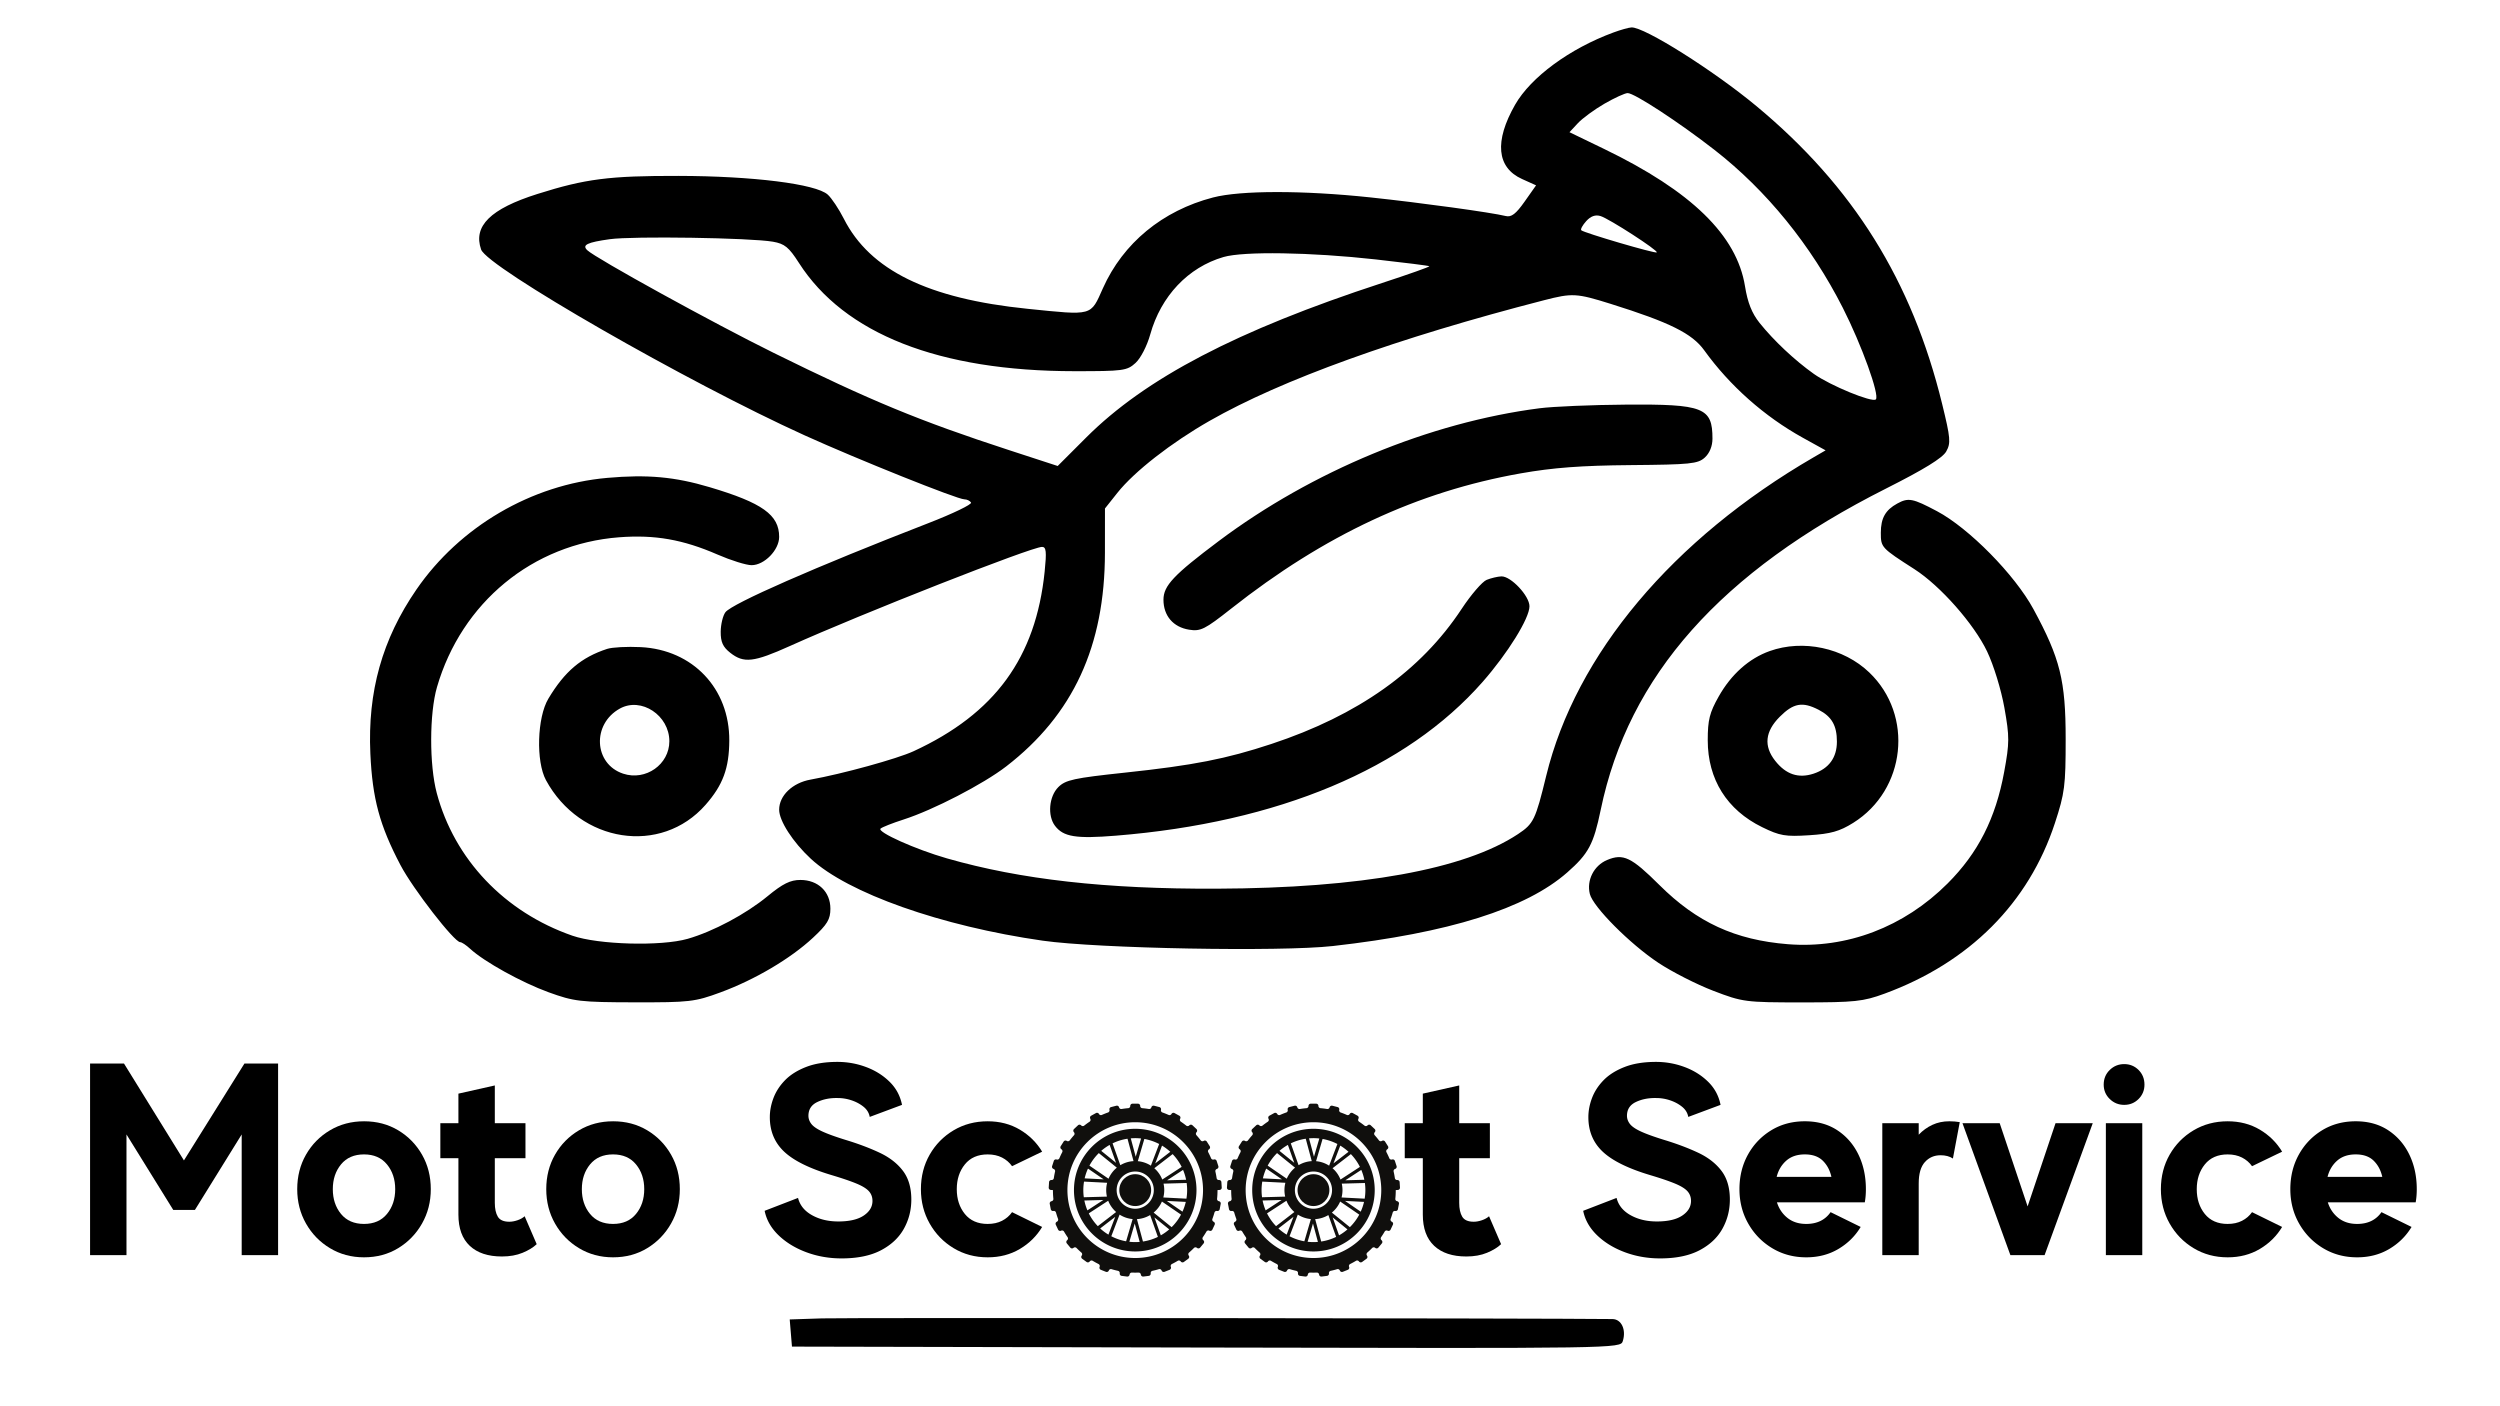<svg xmlns="http://www.w3.org/2000/svg" viewBox="0 0 1440 810" version="1.0"><defs><clipPath id="a"><path d="M706.688 635.68h99.75v99.75h-99.75zm0 0"/></clipPath><clipPath id="b"><path d="M604.02 635.68h99.75v99.75h-99.75zm0 0"/></clipPath></defs><path d="M929.398 18.688c-25.265 9.312-47.617 25.73-56.718 41.66-12.004 21.027-10.582 36.18 4.023 42.765l8.074 3.64-6.601 9.368c-5.008 7.106-7.63 9.11-10.864 8.309-8.296-2.059-48.93-7.649-78.046-10.739-38.7-4.105-74.68-4.086-90.563.051-29.129 7.586-51.8 26.274-63.418 52.27-7.238 16.187-5.496 15.715-43.437 11.851-57.313-5.836-90.77-22.23-105.785-51.84-2.856-5.632-7.028-11.898-9.278-13.93-6.797-6.14-43.098-10.695-85.965-10.78-39.93-.083-53.59 1.671-81.27 10.414-27.066 8.55-37.12 18.468-32.429 31.992 3.547 10.222 119.016 76.543 186.43 107.074 30.558 13.844 87.894 36.809 91.887 36.809 1.503 0 3.253.84 3.886 1.87.637 1.028-10.453 6.376-24.644 11.88-65.051 25.242-113.047 46.304-116.825 51.273-1.46 1.918-2.687 6.98-2.726 11.242-.05 5.914 1.254 8.793 5.488 12.125 7.832 6.16 13.473 5.52 34.442-3.922 41.28-18.59 139.152-57.062 145.156-57.062 2.402 0 2.687 2.707 1.508 14.23-5.094 49.57-28.625 81.82-75.5 103.465-9.489 4.383-41.035 13.07-59.391 16.36-10.383 1.863-18.039 9.214-18.039 17.324 0 6.41 7.855 18.59 18.176 28.187 21.332 19.84 75.21 38.89 133.613 47.25 31.742 4.543 136.977 6.485 167.145 3.086 66.851-7.535 111.261-21.484 135.043-42.418 12.234-10.77 15.125-16.18 19.23-35.988 16.023-77.348 69.11-137.117 164.438-185.149 21.82-10.992 32.476-17.558 34.578-21.3 2.722-4.856 2.484-7.668-2.348-27.407-17.367-70.96-51.207-125.23-106.992-171.558-24.774-20.574-64.645-45.672-71.961-45.297-1.582.082-6.227 1.383-10.317 2.895m-5.21 41.027c-5.797 3.344-12.708 8.41-15.352 11.254l-4.813 5.176 19.93 9.636c50.344 24.336 76.461 49.793 81.172 79.114 1.512 9.402 3.953 15.546 8.379 21.082 8.18 10.222 20.258 21.57 31.297 29.402 9.476 6.719 33.676 16.664 35.68 14.664 2.308-2.313-8.188-31.426-19.028-52.754-18.36-36.137-43.922-67.601-73.867-90.926-20.45-15.93-46.203-32.777-50.063-32.75-1.539.012-7.539 2.758-13.336 6.102m-10.527 67.648c-2.117 2.344-3.398 4.711-2.847 5.266 1.464 1.46 42.699 13.566 43.5 12.766 1.03-1.032-27.426-19.426-32.407-20.95-2.968-.906-5.64.04-8.246 2.918m-562.453 10.41c-13.062 1.836-16.078 3.313-12.95 6.336 4.79 4.625 72.833 42.106 107.376 59.141 56.015 27.633 83.918 39.164 135.558 56.008l28.047 9.148 16.364-16.363c34.195-34.195 86.863-61.707 170.43-89.027 15.312-5.008 27.593-9.356 27.284-9.668-.308-.309-14.265-2.078-31.011-3.938-37.32-4.137-75.996-4.746-87.567-1.37-20.36 5.937-36.027 22.487-42.191 44.57-1.848 6.624-5.54 13.78-8.492 16.46-4.899 4.453-7.055 4.746-35.145 4.73-78.008-.03-132.535-21.468-158.754-62.41-5.777-9.019-8.203-10.995-14.926-12.171-13-2.27-80.753-3.313-94.023-1.446m538.195 35.141c-84.547 21.79-151.234 45.84-192.636 69.473-22.16 12.648-43.391 29.215-53.102 41.425l-7.203 9.06-.02 25.487c-.043 53.79-18.296 93.305-56.859 123.086-13.164 10.168-42.055 25.114-59.11 30.582-6.378 2.047-12.347 4.403-13.269 5.243-2.16 1.957 20.149 11.964 38.227 17.144 42.582 12.207 91.465 17.703 155.293 17.465 83.293-.317 142.906-11.102 173.605-31.418 9.008-5.965 10.121-8.25 16.27-33.516 17.043-70.02 72.82-136.445 154.191-183.629l6.758-3.921-13.082-7.235c-22.152-12.254-42.098-29.941-56.836-50.398-6.984-9.696-19.89-16.098-53.863-26.739-19.688-6.164-22.106-6.296-38.364-2.109m-2.593 62.234c-63.32 8.157-131.133 36.23-184.856 76.532-25.926 19.453-31.8 25.683-31.8 33.75 0 9.246 5.597 15.8 14.757 17.265 6.645 1.063 9.055-.144 24.242-12.125 53.668-42.347 107.254-67.382 166.762-77.914 18.602-3.293 34.969-4.523 63.336-4.761 34.395-.29 38.703-.727 42.691-4.336 2.786-2.52 4.438-6.582 4.438-10.895 0-17.941-5.106-19.945-49.965-19.61-19.476.15-41.8 1.09-49.605 2.094M349.71 275.266c-43.55 3.851-84.918 28.07-109.86 64.32-19.703 28.64-28.16 58.789-26.523 94.535 1.192 25.98 5.344 41.328 17.371 64.215 7.2 13.7 30.965 44.355 34.387 44.355.887 0 3.45 1.7 5.695 3.782 8.04 7.437 29.653 19.422 45.2 25.066 14.69 5.328 18.199 5.742 49.539 5.805 31.668.066 34.695-.285 49.472-5.73 19.809-7.294 40.363-19.434 53.301-31.485 8.27-7.703 10.016-10.617 10.016-16.719 0-9.773-7.082-16.558-17.29-16.558-5.792 0-10.144 2.156-18.898 9.363-12.504 10.297-31.332 20.336-46.031 24.555-15.309 4.39-51.395 3.406-66.406-1.813-39.04-13.566-67.965-43.992-78.118-82.16-4.324-16.274-4.257-45.902.141-61.04 14.176-48.757 55.152-82.468 104.875-86.273 20.574-1.574 36.754 1.262 56.727 9.95 7.73 3.363 16.55 6.113 19.597 6.113 7.367 0 15.887-8.738 15.887-16.297 0-12.688-9.656-19.59-40.055-28.633-20.117-5.984-35.812-7.406-59.027-5.351m743.133 14.77c-6.86 3.75-9.489 8.421-9.489 16.843 0 8.45.239 8.707 19.352 20.973 14.902 9.562 34.273 31.496 41.867 47.406 3.778 7.922 8.113 22.05 9.961 32.449 2.969 16.77 2.957 20.086-.14 36.957-4.91 26.746-15.016 46.656-32.598 64.238-25.125 25.125-58.113 37.668-91.957 34.97-30.352-2.423-52.422-12.59-74.047-34.11-16.148-16.067-20.82-18.297-30.133-14.383-7.586 3.191-11.89 11.687-9.914 19.566 1.871 7.461 23.012 28.703 39.418 39.61 7.836 5.21 22.102 12.484 31.695 16.156 16.957 6.496 18.371 6.68 51.172 6.684 30.32 0 35.114-.508 47.434-5.032 48.87-17.945 83.05-52.16 98.16-98.258 5.656-17.27 6.191-21.457 6.191-48.418 0-33.699-3.16-46.437-18.57-74.84-10.762-19.835-37.172-46.648-55.539-56.394-14.008-7.43-16.48-7.91-22.863-4.418m-236.528 43.969c-2.543 1.023-9.039 8.562-14.437 16.758-23.426 35.558-59.649 61.273-109.535 77.758-26.117 8.632-44.953 12.324-84.297 16.515-29.5 3.145-34.297 4.188-38.477 8.363-5.375 5.38-6.32 16.454-1.898 22.278 4.844 6.37 12.047 7.539 35.074 5.68 93.484-7.551 167.313-38.52 211.274-88.618 14.511-16.543 26.949-36.62 26.949-43.511 0-5.993-10.723-17.407-16.176-17.22-2.117.071-5.93.97-8.477 1.997m-506.62 39.766c-14.93 4.902-24.434 12.953-33.856 28.69-6.465 10.798-7.207 36.157-1.375 46.915 19.648 36.23 66.262 43.441 91.918 14.219 10.012-11.403 13.582-21.043 13.68-36.957.183-30.008-20.997-52.387-51.012-53.89-7.738-.392-16.45.07-19.356 1.023m669.63 1.253c-11.872 4.23-22.134 13.372-29.345 26.133-5.28 9.348-6.328 13.535-6.328 25.25 0 22.477 11.047 40.117 31.336 50.043 10.219 4.996 13.352 5.535 27.094 4.656 12.422-.796 17.512-2.23 25.348-7.125 30.422-19.015 35.015-62.003 9.257-86.648-14.824-14.184-38.093-19.176-57.363-12.309M357.09 408.105c-16.238 8.93-15.086 31.934 1.875 37.536 12.957 4.273 26.582-5.309 26.582-18.696 0-14.89-16.172-25.597-28.457-18.84m668.078 4.723c-8.492 8.492-9.375 16.863-2.672 25.383 6.2 7.879 13.414 10.289 22.156 7.406 8.785-2.898 13.407-9.254 13.407-18.43 0-9.261-2.973-14.449-10.5-18.343-9.317-4.817-14.512-3.895-22.391 3.984M473.441 759.391l-18.566.609.648 7.824.649 7.82 238.605.536c237.16.535 238.614.511 239.95-3.688 2.082-6.558-.762-12.652-5.938-12.715-39.434-.488-441.91-.828-455.348-.386" fill-rule="evenodd"/><path d="M97.578-110.344h19.39V0H96v-69.516l-26.953 43.5H56.594l-26.953-43.5V0H8.67v-110.344H28.22l34.515 55.797zm0 0" transform="translate(43.211 722.953)"/><path d="M40.828-77.094c7.352 0 13.922 1.735 19.703 5.203 5.782 3.47 10.352 8.149 13.719 14.032 3.363 5.886 5.047 12.511 5.047 19.875 0 7.25-1.684 13.843-5.047 19.78-3.367 5.938-7.938 10.669-13.719 14.188C54.75-.492 48.18 1.266 40.828 1.266c-7.25 0-13.793-1.758-19.625-5.282-5.836-3.52-10.433-8.25-13.797-14.187C4.04-24.141 2.36-30.734 2.36-37.984c0-7.364 1.68-13.989 5.047-19.875 3.364-5.883 7.961-10.563 13.797-14.032 5.832-3.468 12.375-5.203 19.625-5.203zm0 59.125c5.676 0 10.086-1.914 13.234-5.75 3.157-3.843 4.735-8.597 4.735-14.265 0-5.676-1.578-10.43-4.734-14.266-3.149-3.844-7.56-5.766-13.235-5.766-5.68 0-10.094 1.922-13.25 5.766-3.148 3.836-4.719 8.59-4.719 14.266 0 5.668 1.57 10.422 4.72 14.265 3.155 3.836 7.57 5.75 13.25 5.75zm0 0" transform="translate(168.841 722.953)"/><path d="M49.344-22.39L56.28-6.313c-2 1.898-4.71 3.554-8.125 4.968C44.738.07 40.77.781 36.25.781c-7.98 0-14.152-2.047-18.516-6.14-4.367-4.094-6.547-10.082-6.547-17.97v-32.483H.781v-20.172h10.406v-17.032l20.97-4.718v21.75h17.656v20.171H32.156v25.704c0 3.367.578 6.023 1.735 7.968 1.156 1.938 3.363 2.907 6.625 2.907 1.468 0 3.039-.286 4.718-.86 1.688-.582 3.055-1.347 4.11-2.297zm0 0" transform="translate(252.857 722.953)"/><path d="M40.828-77.094c7.352 0 13.922 1.735 19.703 5.203 5.782 3.47 10.352 8.149 13.719 14.032 3.363 5.886 5.047 12.511 5.047 19.875 0 7.25-1.684 13.843-5.047 19.78-3.367 5.938-7.938 10.669-13.719 14.188C54.75-.492 48.18 1.266 40.828 1.266c-7.25 0-13.793-1.758-19.625-5.282-5.836-3.52-10.433-8.25-13.797-14.187C4.04-24.141 2.36-30.734 2.36-37.984c0-7.364 1.68-13.989 5.047-19.875 3.364-5.883 7.961-10.563 13.797-14.032 5.832-3.468 12.375-5.203 19.625-5.203zm0 59.125c5.676 0 10.086-1.914 13.234-5.75 3.157-3.843 4.735-8.597 4.735-14.265 0-5.676-1.578-10.43-4.734-14.266-3.149-3.844-7.56-5.766-13.235-5.766-5.68 0-10.094 1.922-13.25 5.766-3.148 3.836-4.719 8.59-4.719 14.266 0 5.668 1.57 10.422 4.72 14.265 3.155 3.836 7.57 5.75 13.25 5.75zm0 0" transform="translate(312.284 722.953)"/><path d="M49.813-66.36c7.25 2.2 13.738 4.641 19.468 7.329 5.727 2.68 10.219 6.148 13.469 10.406 3.258 4.25 4.89 9.793 4.89 16.625 0 6.094-1.445 11.719-4.328 16.875-2.886 5.148-7.296 9.273-13.234 12.375-5.937 3.094-13.48 4.64-22.625 4.64-7.148 0-13.902-1.183-20.266-3.546-6.355-2.364-11.687-5.617-16-9.766-4.304-4.156-6.98-8.86-8.03-14.11l19.234-7.421c1.05 4.21 3.726 7.523 8.03 9.937 4.313 2.418 9.36 3.625 15.142 3.625 6.406 0 11.289-1.129 14.656-3.39 3.363-2.258 5.047-5.07 5.047-8.438 0-2.195-.684-4.054-2.047-5.578-1.367-1.531-3.758-3.004-7.172-4.422-3.418-1.414-8.121-3.02-14.11-4.812C29.22-49.813 20.07-54.301 14.5-59.5c-5.574-5.207-8.36-11.86-8.36-19.953 0-3.676.708-7.379 2.126-11.11 1.425-3.726 3.66-7.144 6.703-10.25 3.05-3.101 7.07-5.624 12.062-7.562 4.989-1.945 11.004-2.922 18.047-2.922 5.676 0 11.14.977 16.39 2.922 5.259 1.938 9.782 4.75 13.563 8.438 3.79 3.68 6.207 8.14 7.25 13.39l-18.594 6.938c-.417-2.313-1.601-4.254-3.546-5.829-1.95-1.582-4.235-2.816-6.86-3.703a24.753 24.753 0 00-8.031-1.343c-4.418-.102-8.336.664-11.75 2.296-3.418 1.626-5.125 4.278-5.125 7.954 0 1.68.578 3.257 1.734 4.734 1.157 1.469 3.282 2.914 6.375 4.328 3.102 1.418 7.547 3.024 13.328 4.813zm0 0" transform="translate(437.283 722.953)"/><path d="M40.047-17.969c3.144 0 5.898-.601 8.266-1.812 2.363-1.207 4.285-2.864 5.765-4.969l17.328 8.516c-3.148 5.25-7.43 9.48-12.844 12.687-5.417 3.211-11.59 4.813-18.515 4.813-7.262 0-13.809-1.758-19.64-5.282-5.825-3.52-10.419-8.25-13.782-14.187-3.367-5.938-5.047-12.531-5.047-19.781 0-7.364 1.68-13.989 5.047-19.875 3.363-5.883 7.957-10.563 13.781-14.032 5.832-3.468 12.38-5.203 19.64-5.203 6.927 0 13.099 1.606 18.517 4.813 5.414 3.21 9.695 7.437 12.843 12.687l-17.328 8.36c-1.48-2.102-3.402-3.758-5.766-4.97-2.367-1.206-5.12-1.812-8.265-1.812-5.68 0-10.07 1.922-13.172 5.766-3.094 3.836-4.64 8.59-4.64 14.266 0 5.668 1.546 10.422 4.64 14.265 3.102 3.836 7.492 5.75 13.172 5.75zm0 0" transform="translate(528.866 722.953)"/><path d="M49.344-22.39L56.28-6.313c-2 1.898-4.71 3.554-8.125 4.968C44.738.07 40.77.781 36.25.781c-7.98 0-14.152-2.047-18.516-6.14-4.367-4.094-6.547-10.082-6.547-17.97v-32.483H.781v-20.172h10.406v-17.032l20.97-4.718v21.75h17.656v20.171H32.156v25.704c0 3.367.578 6.023 1.735 7.968 1.156 1.938 3.363 2.907 6.625 2.907 1.468 0 3.039-.286 4.718-.86 1.688-.582 3.055-1.347 4.11-2.297zm0 0" transform="translate(808.352 722.953)"/><path d="M49.813-66.36c7.25 2.2 13.738 4.641 19.468 7.329 5.727 2.68 10.219 6.148 13.469 10.406 3.258 4.25 4.89 9.793 4.89 16.625 0 6.094-1.445 11.719-4.328 16.875-2.886 5.148-7.296 9.273-13.234 12.375-5.937 3.094-13.48 4.64-22.625 4.64-7.148 0-13.902-1.183-20.266-3.546-6.355-2.364-11.687-5.617-16-9.766-4.304-4.156-6.98-8.86-8.03-14.11l19.234-7.421c1.05 4.21 3.726 7.523 8.03 9.937 4.313 2.418 9.36 3.625 15.142 3.625 6.406 0 11.289-1.129 14.656-3.39 3.363-2.258 5.047-5.07 5.047-8.438 0-2.195-.684-4.054-2.047-5.578-1.367-1.531-3.758-3.004-7.172-4.422-3.418-1.414-8.121-3.02-14.11-4.812C29.22-49.813 20.07-54.301 14.5-59.5c-5.574-5.207-8.36-11.86-8.36-19.953 0-3.676.708-7.379 2.126-11.11 1.425-3.726 3.66-7.144 6.703-10.25 3.05-3.101 7.07-5.624 12.062-7.562 4.989-1.945 11.004-2.922 18.047-2.922 5.676 0 11.14.977 16.39 2.922 5.259 1.938 9.782 4.75 13.563 8.438 3.79 3.68 6.207 8.14 7.25 13.39l-18.594 6.938c-.417-2.313-1.601-4.254-3.546-5.829-1.95-1.582-4.235-2.816-6.86-3.703a24.753 24.753 0 00-8.031-1.343c-4.418-.102-8.336.664-11.75 2.296-3.418 1.626-5.125 4.278-5.125 7.954 0 1.68.578 3.257 1.734 4.734 1.157 1.469 3.282 2.914 6.375 4.328 3.102 1.418 7.547 3.024 13.328 4.813zm0 0" transform="translate(908.761 722.953)"/><path d="M73.781-30.422h-50.61c1.157 3.68 3.177 6.672 6.063 8.985 2.895 2.312 6.5 3.468 10.813 3.468 6.195 0 10.875-2.258 14.031-6.781l17.328 8.516c-3.148 5.25-7.43 9.48-12.844 12.687-5.417 3.211-11.59 4.813-18.515 4.813-7.262 0-13.809-1.758-19.64-5.282-5.825-3.52-10.419-8.25-13.782-14.187-3.367-5.938-5.047-12.531-5.047-19.781 0-7.364 1.625-13.989 4.875-19.875 3.258-5.883 7.727-10.563 13.406-14.032C25.535-75.359 32-77.094 39.25-77.094c7.25 0 13.5 1.735 18.75 5.203 5.258 3.47 9.305 8.149 12.14 14.032 2.844 5.886 4.266 12.511 4.266 19.875 0 1.367-.054 2.68-.156 3.937a38.988 38.988 0 01-.469 3.625zM39.25-58.016c-4.418 0-7.992 1.211-10.719 3.625-2.73 2.418-4.57 5.524-5.515 9.313h31.53c-.843-3.79-2.5-6.895-4.968-9.313-2.469-2.414-5.914-3.625-10.328-3.625zm0 0" transform="translate(1000.344 722.953)"/><path d="M43.344-77.094c2.101 0 4.101.164 6 .485l-3.938 20.968c-1.898-1.257-4.261-1.89-7.093-1.89-3.68 0-6.7 1.312-9.063 3.937-2.367 2.625-3.547 6.727-3.547 12.297V0H4.734v-75.984h20.97v6.625c2.3-2.414 4.921-4.305 7.858-5.672 2.946-1.375 6.208-2.063 9.782-2.063zm0 0" transform="translate(1079.473 722.953)"/><path d="M75.031-75.984L47.297 0H27.594L0-75.984h21.438l16.078 47.921 16.078-47.921zm0 0" transform="translate(1130.388 722.953)"/><path d="M16.547-86.547c-3.25 0-6.031-1.129-8.344-3.39-2.312-2.258-3.469-5.016-3.469-8.266 0-3.363 1.157-6.176 3.47-8.438 2.312-2.257 5.093-3.39 8.343-3.39 3.258 0 6.02 1.133 8.281 3.39 2.258 2.262 3.39 5.075 3.39 8.438 0 3.25-1.132 6.008-3.39 8.266-2.262 2.261-5.023 3.39-8.281 3.39zM5.984 0v-75.984h20.97V0zm0 0" transform="translate(1206.995 722.953)"/><path d="M40.047-17.969c3.144 0 5.898-.601 8.266-1.812 2.363-1.207 4.285-2.864 5.765-4.969l17.328 8.516c-3.148 5.25-7.43 9.48-12.844 12.687-5.417 3.211-11.59 4.813-18.515 4.813-7.262 0-13.809-1.758-19.64-5.282-5.825-3.52-10.419-8.25-13.782-14.187-3.367-5.938-5.047-12.531-5.047-19.781 0-7.364 1.68-13.989 5.047-19.875 3.363-5.883 7.957-10.563 13.781-14.032 5.832-3.468 12.38-5.203 19.64-5.203 6.927 0 13.099 1.606 18.517 4.813 5.414 3.21 9.695 7.437 12.843 12.687l-17.328 8.36c-1.48-2.102-3.402-3.758-5.766-4.97-2.367-1.206-5.12-1.812-8.265-1.812-5.68 0-10.07 1.922-13.172 5.766-3.094 3.836-4.64 8.59-4.64 14.266 0 5.668 1.546 10.422 4.64 14.265 3.102 3.836 7.492 5.75 13.172 5.75zm0 0" transform="translate(1243.092 722.953)"/><path d="M73.781-30.422h-50.61c1.157 3.68 3.177 6.672 6.063 8.985 2.895 2.312 6.5 3.468 10.813 3.468 6.195 0 10.875-2.258 14.031-6.781l17.328 8.516c-3.148 5.25-7.43 9.48-12.844 12.687-5.417 3.211-11.59 4.813-18.515 4.813-7.262 0-13.809-1.758-19.64-5.282-5.825-3.52-10.419-8.25-13.782-14.187-3.367-5.938-5.047-12.531-5.047-19.781 0-7.364 1.625-13.989 4.875-19.875 3.258-5.883 7.727-10.563 13.406-14.032C25.535-75.359 32-77.094 39.25-77.094c7.25 0 13.5 1.735 18.75 5.203 5.258 3.47 9.305 8.149 12.14 14.032 2.844 5.886 4.266 12.511 4.266 19.875 0 1.367-.054 2.68-.156 3.937a38.988 38.988 0 01-.469 3.625zM39.25-58.016c-4.418 0-7.992 1.211-10.719 3.625-2.73 2.418-4.57 5.524-5.515 9.313h31.53c-.843-3.79-2.5-6.895-4.968-9.313-2.469-2.414-5.914-3.625-10.328-3.625zm0 0" transform="translate(1317.65 722.953)"/><g clip-path="url(#a)"><path fill="#100f0d" d="M756.559 724.613c-21.57 0-39.059-17.504-39.059-39.101 0-21.594 17.488-39.102 39.059-39.102 21.57 0 39.054 17.508 39.054 39.102 0 21.597-17.484 39.101-39.054 39.101zm47.398-39.023v-.102l1.223-.078c.71-.047 1.25-.66 1.207-1.37l-.196-3.134a1.293 1.293 0 00-1.37-1.207h-.02a1.293 1.293 0 01-1.36-1.097 46.143 46.143 0 00-.707-3.77 1.292 1.292 0 01.856-1.52l.012-.003c.68-.22 1.05-.95.832-1.63l-.97-2.98a1.292 1.292 0 00-1.628-.832l-.008.004a1.29 1.29 0 01-1.586-.723 44.022 44.022 0 00-1.637-3.472 1.294 1.294 0 01.457-1.688l.008-.004a1.296 1.296 0 00.399-1.785l-1.68-2.648a1.29 1.29 0 00-1.781-.399l-.016.008a1.288 1.288 0 01-1.715-.305 47.904 47.904 0 00-2.441-2.96 1.286 1.286 0 01.02-1.743l.011-.011c.488-.52.461-1.34-.058-1.828l-2.286-2.149a1.286 1.286 0 00-1.82.059l-.012.011a1.289 1.289 0 01-1.738.13 46.243 46.243 0 00-3.101-2.262 1.29 1.29 0 01-.41-1.696l.003-.008a1.292 1.292 0 00-.511-1.753l-2.746-1.512a1.285 1.285 0 00-1.75.512 1.29 1.29 0 01-1.653.558 45.512 45.512 0 00-3.57-1.414 1.295 1.295 0 01-.82-1.539 1.292 1.292 0 00-.93-1.574l-3.031-.781a1.295 1.295 0 00-1.575.93v.007a1.29 1.29 0 01-1.457.953 45.267 45.267 0 00-3.808-.476 1.292 1.292 0 01-1.18-1.29v-.007c0-.715-.578-1.293-1.289-1.293h-3.133c-.715 0-1.293.578-1.293 1.293v.008c0 .671-.511 1.23-1.18 1.289-1.28.105-2.55.265-3.804.476a1.292 1.292 0 01-1.461-.953v-.008a1.293 1.293 0 00-1.57-.93l-3.036.782a1.29 1.29 0 00-.93 1.574 1.292 1.292 0 01-.82 1.54 45.512 45.512 0 00-3.57 1.413 1.284 1.284 0 01-1.648-.558 1.29 1.29 0 00-1.754-.512l-2.746 1.512a1.296 1.296 0 00-.512 1.753l.004.008a1.287 1.287 0 01-.41 1.696 46.243 46.243 0 00-3.102 2.261 1.29 1.29 0 01-1.738-.129l-.008-.011a1.29 1.29 0 00-1.824-.059l-2.285 2.149a1.295 1.295 0 00-.059 1.828l.012.011c.457.489.469 1.246.02 1.743a47.903 47.903 0 00-2.442 2.96 1.288 1.288 0 01-1.715.305l-.016-.008a1.29 1.29 0 00-1.78.399l-1.68 2.648a1.3 1.3 0 00.398 1.785l.012.004c.562.36.761 1.09.453 1.688a46.993 46.993 0 00-1.637 3.472c-.262.618-.95.93-1.586.723l-.008-.004a1.295 1.295 0 00-1.629.832l-.964 2.98c-.223.68.148 1.41.828 1.63l.011.004c.637.207 1.008.867.86 1.519a46.154 46.154 0 00-.711 3.77 1.29 1.29 0 01-1.36 1.097h-.019a1.287 1.287 0 00-1.367 1.207l-.2 3.133a1.296 1.296 0 001.212 1.371l1.222.078v.102c0 1.656.082 3.293.25 4.906a1.29 1.29 0 01-1.043 1.399l-.023.003a1.296 1.296 0 00-1.028 1.516l.59 3.078a1.285 1.285 0 001.508 1.028h.02c.656-.13 1.3.27 1.484.914a47.337 47.337 0 001.184 3.648 1.295 1.295 0 01-.66 1.617l-.02.008a1.292 1.292 0 00-.617 1.719l1.332 2.84a1.297 1.297 0 001.718.62l.028-.015a1.289 1.289 0 011.66.52 48.692 48.692 0 002.059 3.234c.382.55.277 1.3-.239 1.727l-.027.023a1.294 1.294 0 00-.172 1.82l1.996 2.418a1.29 1.29 0 001.82.172l.032-.023c.515-.43 1.27-.39 1.738.086.895.914 1.828 1.789 2.793 2.625.504.441.59 1.191.195 1.734l-.023.031a1.296 1.296 0 00.285 1.805l2.535 1.844a1.293 1.293 0 001.805-.285l.02-.028a1.285 1.285 0 011.706-.347c1.09.66 2.211 1.273 3.356 1.847.601.297.867 1.004.621 1.63l-.012.03a1.29 1.29 0 00.727 1.676l2.914 1.156c.66.262 1.41-.062 1.672-.726l.015-.031a1.289 1.289 0 011.567-.762 48.6 48.6 0 003.707.953 1.289 1.289 0 011.012 1.422l-.008.035a1.296 1.296 0 001.12 1.445l3.106.395c.711.09 1.356-.414 1.446-1.121l.004-.047a1.289 1.289 0 011.335-1.125c.633.027 1.27.039 1.91.039a44.2 44.2 0 001.907-.04c.672-.03 1.25.462 1.336 1.126l.004.047c.09.707.734 1.21 1.445 1.12l3.105-.394a1.293 1.293 0 001.122-1.445l-.004-.035A1.283 1.283 0 01766.48 732a48.6 48.6 0 003.707-.953c.641-.192 1.32.14 1.57.762l.013.03a1.29 1.29 0 001.675.727l2.91-1.156a1.29 1.29 0 00.727-1.676l-.012-.03a1.289 1.289 0 01.621-1.63 48.131 48.131 0 003.356-1.847 1.284 1.284 0 011.707.347l.02.028c.421.578 1.23.703 1.804.285l2.535-1.844a1.292 1.292 0 00.285-1.805l-.023-.031a1.297 1.297 0 01.195-1.734 45.466 45.466 0 002.793-2.625 1.283 1.283 0 011.739-.086l.035.023a1.286 1.286 0 001.816-.172l1.996-2.418a1.294 1.294 0 00-.172-1.82l-.027-.023a1.286 1.286 0 01-.238-1.727 45.702 45.702 0 002.058-3.234 1.29 1.29 0 011.66-.52l.028.016c.644.3 1.414.023 1.719-.621l1.332-2.84a1.292 1.292 0 00-.618-1.719l-.02-.008a1.295 1.295 0 01-.66-1.617 45.7 45.7 0 001.184-3.648 1.287 1.287 0 011.485-.914h.02c.698.136 1.374-.325 1.507-1.028l.59-3.078a1.296 1.296 0 00-1.027-1.516l-.024-.003a1.283 1.283 0 01-1.039-1.399c.164-1.613.25-3.25.25-4.906"/></g><path fill="#100f0d" d="M772.125 679.418a16.736 16.736 0 00-4.582-6.516l10.562-8.136a30.018 30.018 0 015.2 7.367zm13.73.121l-10.94.305 9.187-5.989a29.613 29.613 0 011.753 5.684zm.598 5.973a30.02 30.02 0 01-.402 4.918l-13.32-.688c.351-1.351.539-2.77.539-4.23 0-1.285-.145-2.535-.418-3.735l13.324-.37c.183 1.343.277 2.714.277 4.105zm-2.683 12.41l-9.032-6.195 10.946.562a29.622 29.622 0 01-1.914 5.633zm-6.243 8.922l-10.37-8.395a16.765 16.765 0 004.777-6.367l10.996 7.54a30.093 30.093 0 01-5.403 7.222zm-6.238 4.718l-3.672-10.324 8.52 6.895a29.762 29.762 0 01-4.848 3.43zm-10.285 3.555l-3.469-12.902a16.57 16.57 0 007.606-2.344l4.468 12.578a29.715 29.715 0 01-8.605 2.668zm-4.445.328c-1.145 0-2.27-.066-3.38-.191l3.09-10.512 2.848 10.594c-.844.07-1.699.11-2.558.11zm-13.786-3.367l4.766-12.473a16.615 16.615 0 007.531 2.575l-3.765 12.804a29.571 29.571 0 01-8.532-2.906zm-6.41-4.492l8.672-6.684-3.918 10.246a29.832 29.832 0 01-4.754-3.562zm-6.554-8.691l11.18-7.286a16.783 16.783 0 004.577 6.512l-10.558 8.14a29.914 29.914 0 01-5.2-7.366zm-2.555-7.407l10.95-.304-9.192 5.988a29.708 29.708 0 01-1.758-5.684zm-.594-5.976c0-1.672.14-3.317.403-4.914l13.32.683a16.787 16.787 0 00-.54 4.23c0 1.286.145 2.536.419 3.735l-13.32.371a30.278 30.278 0 01-.282-4.105zm2.684-12.41l9.035 6.195-10.95-.563a29.715 29.715 0 011.915-5.632zm6.242-8.922l10.371 8.394a16.835 16.835 0 00-4.777 6.367l-10.996-7.539a29.991 29.991 0 015.402-7.222zm6.242-4.72l3.672 10.33-8.523-6.9a29.627 29.627 0 014.851-3.43zm10.285-3.55l3.465 12.899c-2.77.16-5.355.996-7.601 2.343l-4.473-12.578a29.733 29.733 0 018.61-2.664zm4.446-.332c1.14 0 2.265.067 3.375.192l-3.09 10.511-2.848-10.593c.844-.07 1.7-.11 2.563-.11zm10.093 26.371c.102.281.188.57.262.864.172.652.285 1.332.324 2.03.016.22.024.446.024.669 0 .355-.02.707-.055 1.054a10.617 10.617 0 01-1.613 4.692 10.758 10.758 0 01-2.535 2.765c-.239.184-.48.356-.735.52a10.757 10.757 0 01-3.476 1.441 11.15 11.15 0 01-2.028.243h-.261c-.215 0-.426-.004-.637-.016a10.808 10.808 0 01-2.027-.316 10.167 10.167 0 01-1.63-.567 10.224 10.224 0 01-1.785-.996 9.845 9.845 0 01-.718-.539 10.868 10.868 0 01-2.442-2.863 10.536 10.536 0 01-1.12-2.715 10.593 10.593 0 01-.325-2.031 9.567 9.567 0 01-.023-.672c0-.356.02-.707.054-1.055a10.577 10.577 0 01.684-2.855c.254-.645.566-1.258.93-1.836a10.758 10.758 0 012.535-2.766c.234-.184.48-.355.734-.52a10.702 10.702 0 013.477-1.437 10.501 10.501 0 012.027-.242c.09-.004.176-.004.266-.004.21 0 .425.004.632.02.7.038 1.375.148 2.028.312.562.144 1.11.336 1.633.566.625.274 1.226.61 1.78.996.25.168.49.348.72.54.527.437 1.015.925 1.453 1.453.367.441.699.914.988 1.414.344.582.633 1.203.86 1.851zm3.688-23.004l-4.766 12.477a16.573 16.573 0 00-7.527-2.578l3.762-12.805a29.689 29.689 0 018.53 2.906zm6.41 4.492l-8.672 6.684 3.918-10.246a30.069 30.069 0 014.754 3.563zm-20.191-13.25c-19.489 0-35.286 15.817-35.286 35.325 0 19.511 15.797 35.324 35.286 35.324 19.484 0 35.28-15.813 35.28-35.324 0-19.508-15.796-35.324-35.28-35.324"/><path fill="#100f0d" d="M765.723 685.512c0 5.066-4.106 9.176-9.164 9.176-5.063 0-9.168-4.11-9.168-9.176 0-5.067 4.105-9.176 9.168-9.176 5.058 0 9.164 4.11 9.164 9.176"/><g clip-path="url(#b)"><path fill="#100f0d" d="M653.89 724.613c-21.57 0-39.054-17.504-39.054-39.101 0-21.594 17.484-39.102 39.055-39.102 21.57 0 39.054 17.508 39.054 39.102 0 21.597-17.484 39.101-39.054 39.101zm47.4-39.023v-.102l1.222-.078a1.293 1.293 0 001.207-1.37l-.196-3.134a1.288 1.288 0 00-1.37-1.207h-.02a1.287 1.287 0 01-1.356-1.097 47.881 47.881 0 00-.71-3.77 1.295 1.295 0 01.859-1.52l.011-.003a1.295 1.295 0 00.829-1.63l-.97-2.98a1.29 1.29 0 00-1.624-.832l-.008.004a1.286 1.286 0 01-1.586-.723 46.993 46.993 0 00-1.637-3.472 1.292 1.292 0 01.454-1.688l.011-.004a1.295 1.295 0 00.395-1.785l-1.676-2.648a1.29 1.29 0 00-1.781-.399l-.016.008a1.287 1.287 0 01-1.715-.305 47.964 47.964 0 00-2.445-2.96 1.29 1.29 0 01.02-1.743l.011-.011c.489-.52.465-1.34-.054-1.828l-2.286-2.149a1.29 1.29 0 00-1.824.059l-.008.011a1.29 1.29 0 01-1.738.13 47.266 47.266 0 00-3.101-2.262 1.292 1.292 0 01-.415-1.696l.004-.008a1.29 1.29 0 00-.507-1.753l-2.747-1.512a1.289 1.289 0 00-1.753.512c-.32.585-1.04.832-1.653.558a45.425 45.425 0 00-3.566-1.414 1.292 1.292 0 01-.82-1.539c.027-.11.039-.215.039-.324 0-.578-.387-1.102-.97-1.25l-3.034-.781a1.29 1.29 0 00-1.57.93l-.005.007a1.285 1.285 0 01-1.457.953 45.378 45.378 0 00-3.804-.476 1.292 1.292 0 01-1.18-1.29v-.007c0-.715-.578-1.293-1.293-1.293h-3.133c-.715 0-1.293.578-1.293 1.293v.008c0 .671-.508 1.23-1.176 1.289a45.267 45.267 0 00-3.808.476 1.288 1.288 0 01-1.457-.953l-.004-.008a1.29 1.29 0 00-1.57-.93l-3.036.782a1.294 1.294 0 00-.93 1.574c.032.105.044.215.044.32 0 .535-.336 1.032-.864 1.22-1.21.42-2.402.894-3.566 1.413a1.288 1.288 0 01-1.652-.558 1.289 1.289 0 00-1.754-.512l-2.746 1.512a1.29 1.29 0 00-.508 1.753l.004.008c.32.586.144 1.324-.41 1.696a45.263 45.263 0 00-3.102 2.261 1.289 1.289 0 01-1.738-.129l-.012-.011a1.29 1.29 0 00-1.824-.059l-2.285 2.149a1.298 1.298 0 00-.055 1.828l.012.011c.457.489.468 1.246.02 1.743a49.415 49.415 0 00-2.446 2.96 1.286 1.286 0 01-1.715.305l-.012-.008a1.295 1.295 0 00-1.785.399l-1.676 2.648a1.296 1.296 0 00.399 1.785l.008.004c.566.36.761 1.09.453 1.688a45.423 45.423 0 00-1.633 3.472 1.29 1.29 0 01-1.586.723l-.008-.004a1.295 1.295 0 00-1.629.832l-.968 2.98c-.22.68.152 1.41.832 1.63l.007.004c.637.207 1.012.867.86 1.519a47.881 47.881 0 00-.711 3.77 1.287 1.287 0 01-1.356 1.097h-.02a1.293 1.293 0 00-1.37 1.207l-.196 3.133a1.295 1.295 0 001.208 1.371l1.222.078v.102c0 1.656.086 3.293.25 4.906a1.283 1.283 0 01-1.039 1.399l-.027.003c-.7.137-1.16.813-1.024 1.516l.586 3.078a1.287 1.287 0 001.512 1.028h.02c.656-.13 1.3.27 1.48.914a47.337 47.337 0 001.184 3.648 1.293 1.293 0 01-.657 1.617l-.02.008a1.293 1.293 0 00-.62 1.719l1.336 2.84c.3.644 1.07.922 1.715.62l.027-.015a1.294 1.294 0 011.664.52 47.1 47.1 0 002.055 3.234c.382.55.277 1.3-.235 1.727l-.027.023a1.295 1.295 0 00-.176 1.82l2 2.418c.453.551 1.27.63 1.817.172l.035-.023c.511-.43 1.27-.39 1.738.086.894.914 1.824 1.789 2.789 2.625.504.441.59 1.191.2 1.734l-.028.031a1.293 1.293 0 00.289 1.805l2.531 1.844a1.292 1.292 0 001.805-.285l.02-.028a1.289 1.289 0 011.71-.347c1.09.66 2.211 1.273 3.356 1.847.597.297.867 1.004.62 1.63l-.01.03a1.29 1.29 0 00.722 1.676l2.914 1.156a1.29 1.29 0 001.676-.726l.011-.031a1.29 1.29 0 011.567-.762c1.219.363 2.457.683 3.71.953.657.137 1.09.758 1.009 1.422l-.004.035a1.29 1.29 0 001.117 1.445l3.11.395a1.295 1.295 0 001.445-1.121l.003-.047a1.289 1.289 0 011.336-1.125c.633.027 1.266.039 1.907.039.64 0 1.277-.012 1.906-.04a1.286 1.286 0 011.336 1.126l.004.047c.09.707.738 1.21 1.445 1.12l3.11-.394a1.29 1.29 0 001.117-1.445l-.004-.035a1.286 1.286 0 011.008-1.422c1.257-.27 2.492-.59 3.71-.953.641-.192 1.32.14 1.567.762l.012.03a1.29 1.29 0 001.675.727l2.914-1.156c.66-.262.989-1.012.727-1.676l-.016-.03a1.289 1.289 0 01.621-1.63 47.256 47.256 0 003.356-1.847 1.289 1.289 0 011.71.347l.02.028a1.292 1.292 0 001.805.285l2.531-1.844a1.293 1.293 0 00.29-1.805l-.024-.031a1.293 1.293 0 01.195-1.734 46.553 46.553 0 002.79-2.625 1.288 1.288 0 011.741-.086l.032.023a1.286 1.286 0 001.816-.172l2-2.418a1.295 1.295 0 00-.176-1.82l-.023-.023a1.286 1.286 0 01-.238-1.727 48.692 48.692 0 002.058-3.234 1.288 1.288 0 011.66-.52l.028.016c.644.3 1.414.023 1.718-.621l1.333-2.84c.3-.645.027-1.414-.618-1.719l-.02-.008a1.29 1.29 0 01-.66-1.617c.442-1.191.837-2.41 1.184-3.648a1.281 1.281 0 011.48-.914h.02a1.287 1.287 0 001.512-1.028l.59-3.078a1.299 1.299 0 00-1.028-1.516l-.027-.003a1.283 1.283 0 01-1.039-1.399c.164-1.613.25-3.25.25-4.906"/></g><path fill="#100f0d" d="M669.46 679.418a16.777 16.777 0 00-4.581-6.516l10.558-8.136a29.929 29.929 0 015.204 7.367zm13.731.121l-10.945.305 9.188-5.989a29.35 29.35 0 011.757 5.684zm.598 5.973c0 1.676-.14 3.316-.406 4.918l-13.317-.688c.352-1.351.54-2.77.54-4.23 0-1.285-.145-2.535-.418-3.735l13.32-.37c.183 1.343.281 2.714.281 4.105zm-2.684 12.41l-9.035-6.195 10.95.562a29.622 29.622 0 01-1.915 5.633zm-6.242 8.922l-10.375-8.395a16.765 16.765 0 004.778-6.367l11 7.54a30.093 30.093 0 01-5.403 7.222zm-6.242 4.718l-3.672-10.324 8.524 6.895a29.965 29.965 0 01-4.852 3.43zm-10.285 3.555l-3.469-12.902a16.57 16.57 0 007.606-2.344l4.472 12.578a29.74 29.74 0 01-8.61 2.668zm-4.445.328c-1.141 0-2.27-.066-3.38-.191l3.094-10.512 2.848 10.594c-.848.07-1.7.11-2.562.11zm-13.786-3.367l4.77-12.473a16.599 16.599 0 007.527 2.575l-3.765 12.804a29.652 29.652 0 01-8.532-2.906zm-6.406-4.492l8.672-6.684-3.918 10.246a29.657 29.657 0 01-4.754-3.562zm-6.558-8.691l11.18-7.286a16.792 16.792 0 004.581 6.512l-10.558 8.14a29.929 29.929 0 01-5.203-7.366zm-2.551-7.407l10.945-.304-9.191 5.988a29.698 29.698 0 01-1.754-5.684zm-.598-5.976c0-1.672.14-3.317.406-4.914l13.317.683a16.787 16.787 0 00-.54 4.23c0 1.286.145 2.536.419 3.735l-13.32.371a30.278 30.278 0 01-.282-4.105zm2.684-12.41l9.035 6.195-10.95-.563a29.715 29.715 0 011.915-5.632zm6.242-8.922l10.375 8.394a16.755 16.755 0 00-4.777 6.367l-11-7.539a30.196 30.196 0 015.402-7.222zm6.242-4.72l3.672 10.33-8.523-6.9a29.965 29.965 0 014.851-3.43zm10.285-3.55l3.47 12.899c-2.77.16-5.36.996-7.606 2.343l-4.473-12.578a29.733 29.733 0 018.61-2.664zm4.446-.332c1.144 0 2.27.067 3.379.192l-3.094 10.511-2.848-10.593c.844-.07 1.7-.11 2.563-.11zm10.097 26.371c.102.281.188.57.262.864a10.496 10.496 0 01.344 2.699c0 .355-.016.707-.051 1.054-.066.692-.2 1.364-.395 2.008-.082.285-.18.57-.293.848-.25.644-.562 1.258-.925 1.836-.309.484-.657.945-1.043 1.375-.45.508-.953.976-1.496 1.39-.235.184-.48.356-.735.52a10.72 10.72 0 01-1.824.937c-.531.207-1.082.38-1.652.504a11.15 11.15 0 01-2.024.243h-.265c-.215 0-.426-.004-.637-.016a10.859 10.859 0 01-2.027-.316 10.167 10.167 0 01-1.63-.567 10.224 10.224 0 01-1.784-.996 10.767 10.767 0 01-.72-.539 10.714 10.714 0 01-2.438-2.863 10.84 10.84 0 01-.862-1.856 10.417 10.417 0 01-.262-.86 10.293 10.293 0 01-.32-2.03 10.478 10.478 0 01.027-1.727 10.577 10.577 0 01.684-2.855c.254-.645.566-1.258.93-1.836.312-.485.66-.946 1.043-1.375.449-.508.949-.977 1.492-1.391.238-.184.484-.355.734-.52a10.739 10.739 0 015.508-1.68c.086-.003.176-.003.262-.003a10.806 10.806 0 012.664.332c.562.144 1.105.336 1.629.566.629.274 1.226.61 1.785.996a10.642 10.642 0 012.168 1.992c.367.442.699.915.988 1.415.348.582.637 1.203.863 1.851zm3.688-23.004l-4.77 12.477a16.542 16.542 0 00-7.527-2.578l3.766-12.805a29.689 29.689 0 018.53 2.906zm6.406 4.492l-8.672 6.684 3.918-10.246a29.891 29.891 0 014.754 3.563zm-20.191-13.25c-19.489 0-35.286 15.817-35.286 35.325 0 19.511 15.797 35.324 35.286 35.324 19.488 0 35.285-15.813 35.285-35.324 0-19.508-15.797-35.324-35.285-35.324"/><path fill="#100f0d" d="M663.055 685.512c0 5.066-4.102 9.176-9.164 9.176-5.063 0-9.164-4.11-9.164-9.176 0-5.067 4.101-9.176 9.164-9.176 5.062 0 9.164 4.11 9.164 9.176"/></svg>